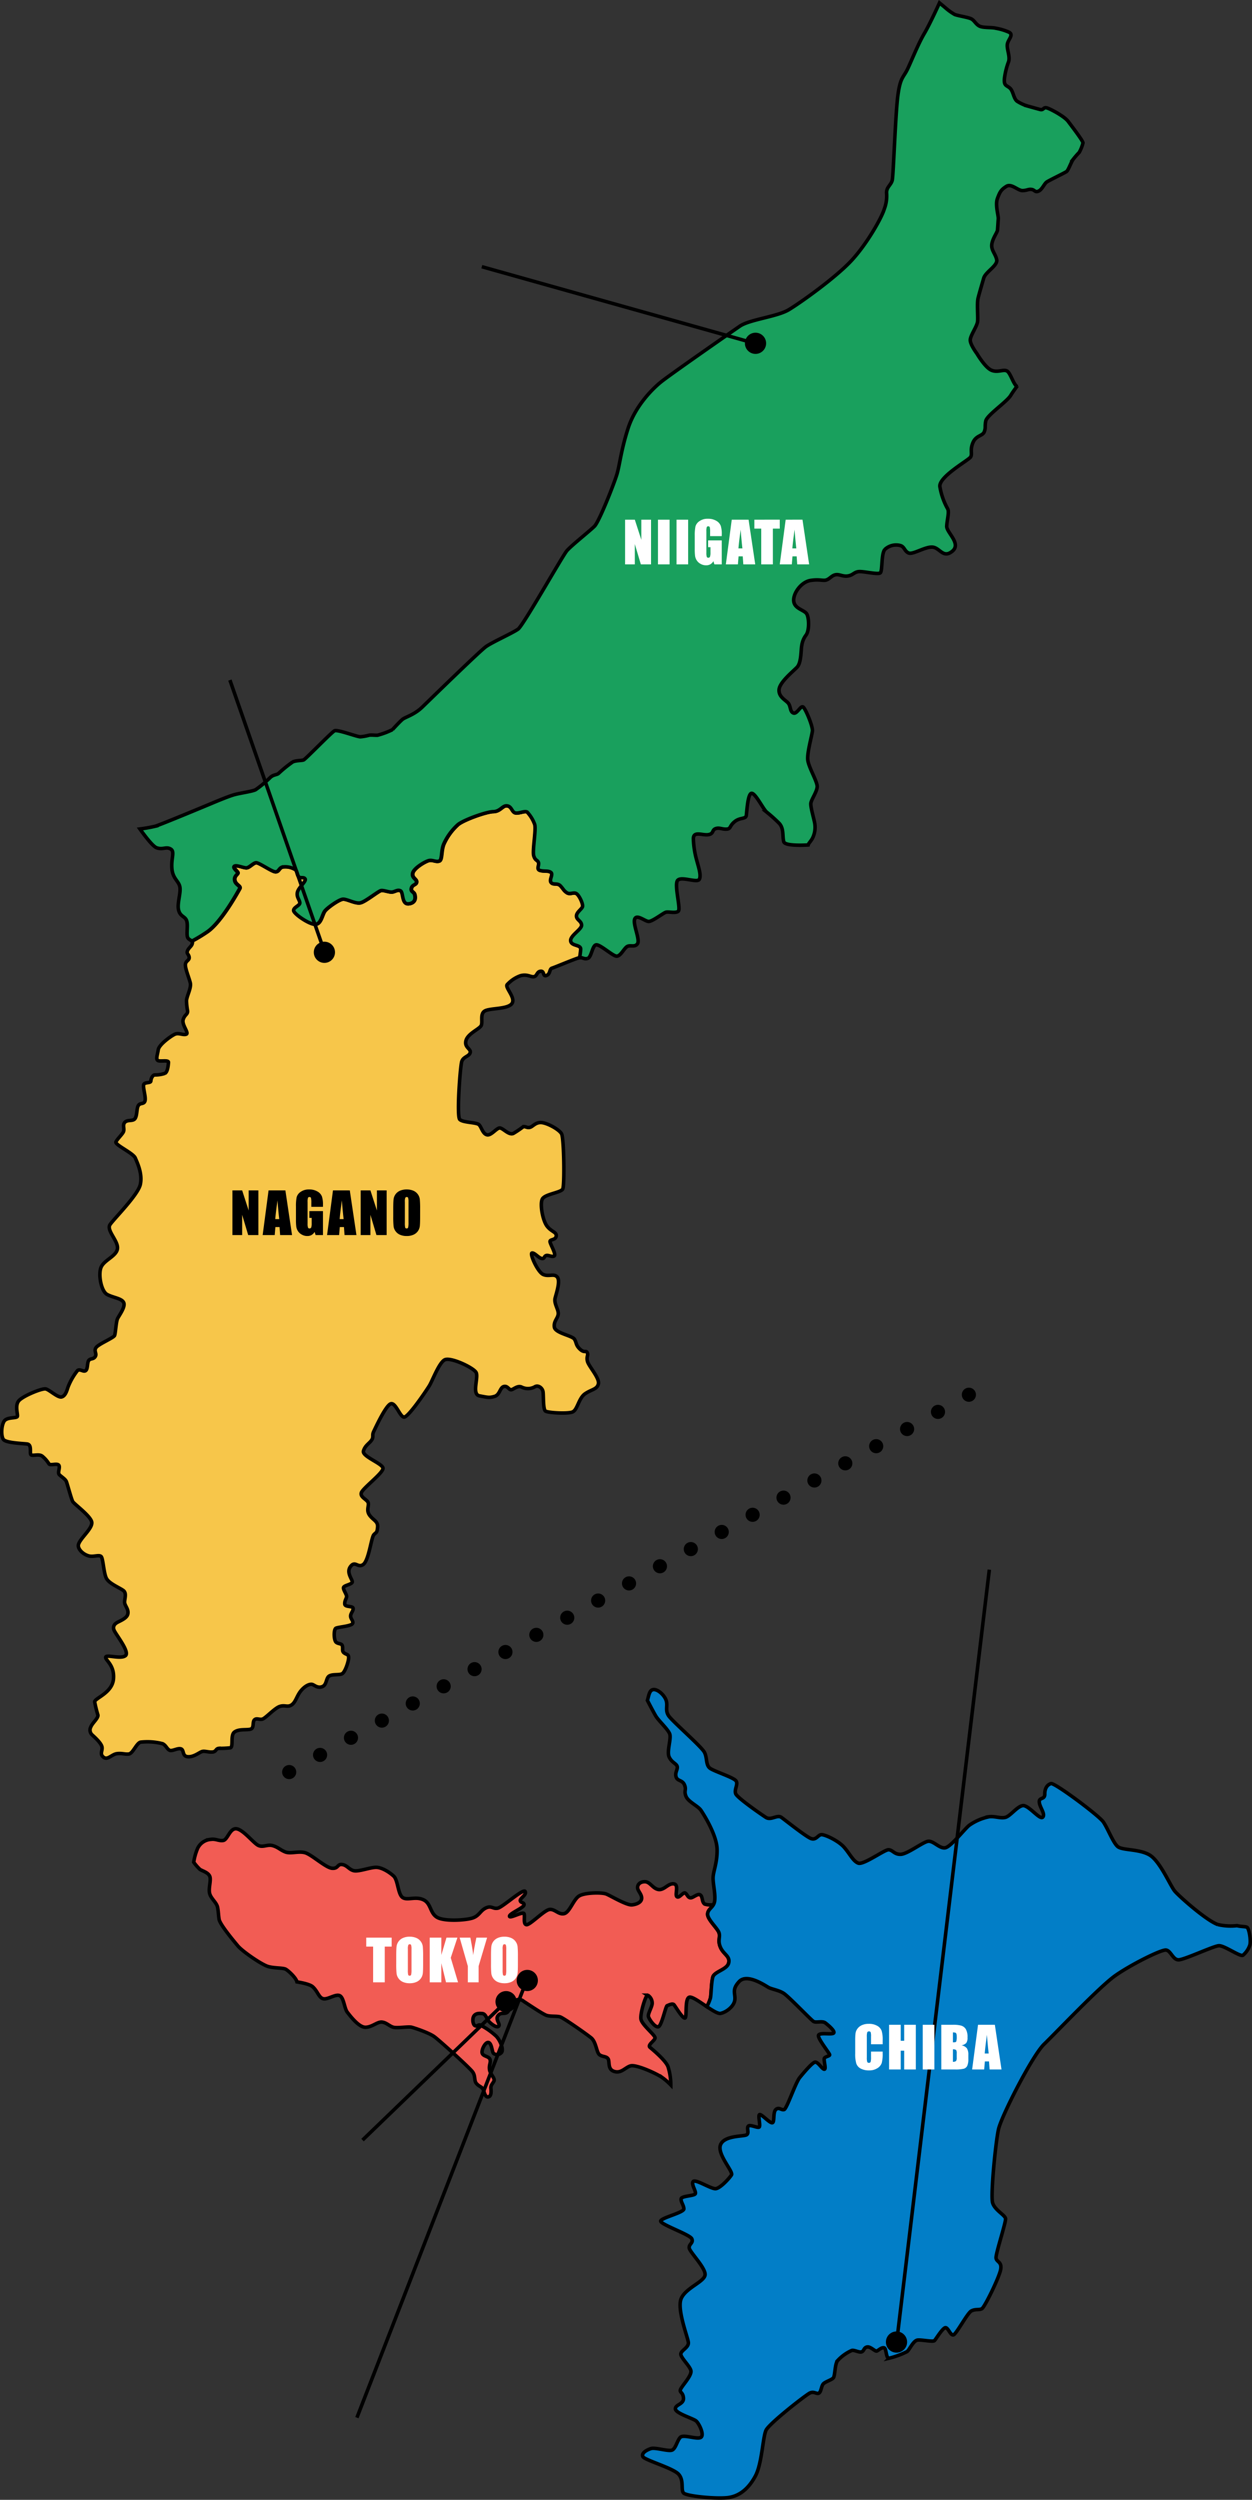 <svg xmlns="http://www.w3.org/2000/svg" width="354.302" height="707.426" viewBox="0 0 354.302 707.426">
  <rect x="0" y="0" width="354.302" height="707.426" fill="#333333" stroke="none"/>
  <g id="img-plan_map_sp" transform="translate(-742.698 -1026.091)">
    <g id="TOKYO" transform="translate(797.5 1543.595)">
      <path id="パス_122247" data-name="パス 122247" d="M840.3,810.742c.446-1.6,4.069-2.118,4.5-4.028s-1.407-2.362-2.3-4.337-.042-2.865-.427-4.15-3.356-3.843-3.234-5.372c.093-1.176,1.1-1.622,1.654-2.619a5.938,5.938,0,0,1-2.47-.168c-.9-.608-.529-2.074-1.26-2.6s-2,.853-2.77.816-.914-.984-1.5-1.348-1.709,1.59-2.36,1.021.693-3.421-.895-3.623-2.721,1.873-4.348,1.592-2.325-2.2-3.832-2.2-2.157.977-2.033,1.832,1.139,1.71,1.139,2.808-1.221,1.749-2.729,1.914-5.98-2.525-7.241-3.053-5.984-.448-7.651.489-2.727,4.678-4.314,5.044-2.6-1.342-4.108-1.181-5.535,4.434-6.551,4.311-.367-2.44-.693-3.13-4.069,1.5-4.11.733,3.989-2.363,4.11-3.176-.938-.529-1.06-1.219,1.874-1.63,1.386-2.607-6.347,4.437-7.753,4.723-1.769-.814-3.356-.063-1.831,2.138-3.665,2.809-8.015,1.079-10.13-.144-1.671-3.987-3.948-5.006-4.6.329-5.88-.649-1.282-4.9-2.461-6-3.3-2.46-4.923-2.5-4.845,1.215-6.269.97-1.947-1.562-3.393-1.766-1.039,1.2-2.85,1.061-5.759-3.846-7.63-4.394-4.131.367-5.617-.224-2.052-1.363-3.579-1.791-2.748.61-4.109-.079-4.193-4.4-6.1-4.683-2.523,3.1-3.784,3.3-2.075-.53-3.6-.3a4.457,4.457,0,0,0-3.784,2.869,16.1,16.1,0,0,0-.971,3.581,13.5,13.5,0,0,0,1.765,2.032c.7.458,2.228.824,2.747,1.892s-.4,3.448,0,4.943,2.026,2.552,2.27,4.017.179,1.763.393,3.23,4.071,6.074,5.332,7.588,6.795,5.351,8.626,5.839,4.161.324,4.922.753c.694.385,2.911,2.4,3.159,3.572,1.874.308,3.772.769,4.444,1.371,1.464,1.312,1.74,3.152,3.052,3.408s3.54-1.487,4.667-.844,1.251,3.578,2.105,4.671,3.235,4.241,5.1,4.241,3.356-1.587,4.669-1.464,2.108,1.16,3.267,1.464,4.245-.261,5.188,0,4.883,1.552,6.41,2.681,9.979,8.758,10.832,9.979.336,2.443,1.069,3.267,1.344.846,1.77,1.457.55,2.417,1.5,2.326.915-1.436.822-2.379.458-1.313.854-2.108-1.05-1.884-1.254-3.243.461-2.006.126-2.921-2.077-.794-2.229-1.863,1.1-3.325,1.954-2.839.855,2.718,1.312,3.053a1.625,1.625,0,0,0,2.229-.275c.7-.884-.427-3.539-1.527-4.638a20.274,20.274,0,0,0-4.456-3.113c-.672-.212-.794.429-1.464.185s-.886-1.985-.368-2.749,1.409-.793,2.387-.7,1.154,1.372,1.793,2.135,2.29,2.043,2.841,1.434-1.008-1.832-.214-2.931,1.74-.425,2.533-.914,1.341-2.719,2.074-3.175a2,2,0,0,1,2.687,0c1.388.886,5.37,3.6,6.469,3.968s2.9.122,3.846.426,7.294,4.733,8.758,5.921,1.5,4.161,2.39,4.8,1.853.359,2.4,1.121-.246,2.99,1.771,3.6,3.112-1.192,4.639-1.587,6.928,1.953,8.911,3.295a18.234,18.234,0,0,1,2.437,2.121,17.086,17.086,0,0,0-.75-5.071c-.569-1.792-4.312-4.88-5.128-5.573s1.385-1.913,1.427-2.687-3.7-3.661-3.988-5.287,1.383-7,1.913-6.8a2.66,2.66,0,0,1,1.261,2.159c.08,1.057-1.3,3.093-1.061,3.906s1.792,3.052,2.767,2.887,2.079-5.816,2.526-5.979,1.531-.754,1.954-.244,2.442,3.946,3.091,3.74-.161-5.532,1.259-5.9c.793-.2,2.928,1.34,4.95,2.7a13.655,13.655,0,0,0,1.014-2.432c.224-1.036.224-4.315.671-5.918" transform="translate(-693.384 -768.728)" fill="#f25c54" stroke="#000" stroke-width="1"/>
      <path id="パス_122591" data-name="パス 122591" d="M7.281-12.648v2.531H5.328V0H2.039V-10.117H.094v-2.531Zm8.906,7.406q0,1.906-.09,2.7a3.024,3.024,0,0,1-.562,1.449A3.03,3.03,0,0,1,14.257-.086a4.65,4.65,0,0,1-1.875.352,4.764,4.764,0,0,1-1.824-.332,3,3,0,0,1-1.3-1,2.994,2.994,0,0,1-.586-1.445,26.707,26.707,0,0,1-.094-2.734V-7.406q0-1.906.09-2.7a3.024,3.024,0,0,1,.563-1.449,3.03,3.03,0,0,1,1.277-1.008,4.65,4.65,0,0,1,1.875-.352,4.764,4.764,0,0,1,1.824.332,3,3,0,0,1,1.3,1,2.994,2.994,0,0,1,.586,1.445,26.707,26.707,0,0,1,.094,2.734ZM12.9-9.4a3.919,3.919,0,0,0-.1-1.129.389.389,0,0,0-.4-.246.449.449,0,0,0-.395.2A2.823,2.823,0,0,0,11.867-9.4v5.906a5.808,5.808,0,0,0,.09,1.359.392.392,0,0,0,.418.258.4.4,0,0,0,.43-.3A6.257,6.257,0,0,0,12.9-3.586Zm12.992-3.25L24.007-6.937,26.069,0h-3.4L21.343-5.422V0H18.053V-12.648h3.289v4.914L22.8-12.648Zm8.4,0-2.4,8.07V0H28.842V-4.578l-2.312-8.07h3.023q.711,3.7.8,4.977.273-2.023.914-4.977Zm8.718,7.406q0,1.906-.09,2.7a3.024,3.024,0,0,1-.562,1.449A3.03,3.03,0,0,1,41.076-.086,4.65,4.65,0,0,1,39.2.266a4.764,4.764,0,0,1-1.824-.332,3,3,0,0,1-1.3-1,2.994,2.994,0,0,1-.586-1.445A26.707,26.707,0,0,1,35.4-5.242V-7.406q0-1.906.09-2.7a3.024,3.024,0,0,1,.563-1.449,3.03,3.03,0,0,1,1.277-1.008,4.65,4.65,0,0,1,1.875-.352,4.764,4.764,0,0,1,1.824.332,3,3,0,0,1,1.3,1,2.994,2.994,0,0,1,.586,1.445,26.707,26.707,0,0,1,.094,2.734ZM39.716-9.4a3.919,3.919,0,0,0-.1-1.129.389.389,0,0,0-.4-.246.449.449,0,0,0-.395.2A2.823,2.823,0,0,0,38.685-9.4v5.906a5.808,5.808,0,0,0,.09,1.359.392.392,0,0,0,.418.258.4.4,0,0,0,.43-.3,6.257,6.257,0,0,0,.094-1.414Z" transform="translate(48.749 43.47)" fill="#fff"/>
    </g>
    <g id="CHIBA" transform="translate(924.521 1504.215)">
      <path id="パス_122402" data-name="パス 122402" d="M909.289,818.857c-3.239-1.1-10.977-7.97-12.252-9.477s-4.171-8.5-7.145-10.247-7.676-1.26-9-2.364-2.811-5.13-4.093-6.983-13.766-11.136-14.785-10.854-1.8,1.294-1.772,2.973-1.679.825-1.557,2.291,1.8,3.359.976,4.243-4.06-3.542-5.682-3.267-3.51,2.994-4.916,3.331-2.964-.4-4.583-.185a14.984,14.984,0,0,0-5.559,2.383c-1.312.976-5.251,6.172-6.9,6.415s-3.36-2.138-4.887-1.835-5.744,3.577-7.636,3.667-2.353-1.345-3.544-1.283-7.025,4.336-8.491,3.785-2.383-2.656-4.032-4.519-5.437-3.606-6.416-3.542-1.465,1.65-2.93,1.1-7.307-5.216-8.37-5.985c-1.207-.871-2.934.947-4.4,0s-7.881-5.407-8.492-6.6.794-2.841,0-3.788-5.739-2.523-7.177-3.42-.851-2.988-1.736-4.639-8.986-8.679-10.086-10.268-.214-2.839-.731-4.4-2.688-3.542-3.971-2.962c-.838.38-1,1.888-1.335,2.969,1.037,1.994,2.061,3.928,2.435,4.514.854,1.346,3.267,3.544,3.847,4.889s-.875,5.039-.122,6.628,2,1.792,2.261,2.626-.693,1.731-.305,2.992,1.77.8,2.381,2.262-.214,1.548.4,3.176,3.389,2.73,4.264,4.022,4.479,7.043,4.561,11.036-1.2,6.4-1.139,8.31.684,4.392.458,6.265-1.883,2.164-2,3.689,2.849,4.093,3.237,5.377-.47,2.176.427,4.152,2.736,2.426,2.3,4.341-4.057,2.427-4.5,4.032-.449,4.884-.671,5.922a13.562,13.562,0,0,1-1.015,2.435c1.617,1.084,3.162,2.05,3.886,1.906,1.628-.329,3.794-1.981,4.032-3.791s-.98-2.888,1.262-5.251,7.414,1.222,8.309,1.709,2.81.738,4.235,1.631,7.739,7.537,8.47,7.981,2.485-.242,3.341.41,3.014,2.486,2.28,2.93-4.113-.326-4.234.653,3.218,5.091,3.177,5.459-1.1.445-1.467.894.612,3.259-.08,3.176-1.875-2.4-2.771-1.955-2.931,2.811-4.154,4.317-3.624,8.758-4.4,9.04-1.466-.813-2.363,0-.244,3.748-1.058,3.748-3.014-2.526-3.542-2.32.366,3.215-.123,3.541-2.605-.853-3.094-.243.367,1.957-.49,2.445-6.231.121-7.331,2.77,3.666,7.616,3.093,8.551-3.175,3.786-4.476,3.908-5.663-2.769-6.356-2.035.979,2.893.571,3.5-3.827.57-3.99,1.383.732,1.792.774,2.85-6.273,2.487-6.558,3.423,8.266,3.828,8.8,5.05-.853,1.465-.731,2.606,4.765,5.7,4.48,7.658-5.5,3.665-6.76,6.677,1.913,11.017,2.036,12.409-1.872,2.133-2.119,3.15,2.646,3.546,2.85,4.887-2.237,3.909-2.85,5.052.572.774.735,2.6-2.324,1.834-2.283,3.1,5.01,2.689,5.865,3.423,2.4,3.95,1.343,4.639-4.926-.933-5.823,0-1.262,3.094-2.28,3.584-4.766-.813-6.029-.408-2.768,1.3-2.278,2.28,8.511,3.218,10.1,4.967.593,4.34,1.387,5.3,9.631,1.77,12.786,1.3,5.7-2.587,7.577-6.108,2.073-11.016,3.012-12.952,11.18-9.916,12.382-10.507,1.975.427,2.607,0,.631-1.973,1.222-2.606,2.381-1.1,2.848-1.71.389-3.749,1.142-4.806a12.079,12.079,0,0,1,4.072-2.933c.734-.185,2.055.652,2.771.407s.567-1.183,1.546-1.386,2.267,1.364,2.769,1.141,1.324-1.077,2.037-.9.489,3.118,1.464,2.932a22.7,22.7,0,0,0,5.051-1.874c.693-.529,1.773-3.154,3.015-3.258s4.3.575,4.725.167,2.4-3.769,3.174-3.668,1.365,2.261,2.2,2.036,3.91-6.127,5.05-6.76,2.24-.2,3.014-.651,4.887-8.838,5.3-11.079-1.161-2.077-1.305-3.259,2.842-10.139,2.689-11.158-3.054-2.382-3.665-4.48.832-17.034,1.669-20.783,9.556-20.864,12.91-24.1,15.666-16.245,20.121-19.386,12.941-7.363,14.334-7.249,1.956,2.768,3.584,2.768,9.816-3.889,11.4-3.99,6.047,3.217,6.842,2.689a6.374,6.374,0,0,0,1.873-2.689c.478-1.083-.113-4.858-.735-5.213-.45-.261-1.712-.159-2.82-.468a15.964,15.964,0,0,1-5.354-.293" transform="translate(-746.403 -752.325)" fill="#027ec7" stroke="#000" stroke-width="1"/>
      <path id="パス_122251" data-name="パス 122251" d="M-40.091,295.489-66.332,514.208" transform="translate(138.239 -329.42)" fill="none" stroke="#000" stroke-width="1"/>
      <path id="パス_122590" data-name="パス 122590" d="M8.336-7.133H5.047v-2.2a3.954,3.954,0,0,0-.105-1.2.453.453,0,0,0-.465-.238.486.486,0,0,0-.516.289,4.4,4.4,0,0,0-.109,1.25v5.875a4.1,4.1,0,0,0,.109,1.2.468.468,0,0,0,.492.281.463.463,0,0,0,.48-.281,4.578,4.578,0,0,0,.113-1.32V-5.062H8.336v.492a9.7,9.7,0,0,1-.277,2.781A2.843,2.843,0,0,1,6.832-.352a4.2,4.2,0,0,1-2.34.617A4.847,4.847,0,0,1,2.109-.258,2.545,2.545,0,0,1,.867-1.707a9.511,9.511,0,0,1-.3-2.785v-3.7a16.431,16.431,0,0,1,.094-2.051,2.871,2.871,0,0,1,.559-1.316,3.115,3.115,0,0,1,1.289-1A4.657,4.657,0,0,1,4.4-12.914a4.631,4.631,0,0,1,2.4.563,2.7,2.7,0,0,1,1.242,1.4,8.442,8.442,0,0,1,.3,2.613Zm9.382-5.516V0H14.429V-5.312h-.984V0H10.156V-12.648h3.289v4.523h.984v-4.523Zm5.249,0V0H19.678V-12.648Zm1.96,0h3.281a8.65,8.65,0,0,1,2.355.242,2.335,2.335,0,0,1,1.293.98,4.41,4.41,0,0,1,.492,2.379A2.562,2.562,0,0,1,32-7.5a2.423,2.423,0,0,1-1.371.672,2.434,2.434,0,0,1,1.547.855,3.3,3.3,0,0,1,.406,1.832v1.172a4.652,4.652,0,0,1-.293,1.9,1.579,1.579,0,0,1-.934.844A9.582,9.582,0,0,1,28.733,0h-3.8Zm3.289,2.164v2.813q.211-.008.328-.008.484,0,.617-.238A3.9,3.9,0,0,0,29.3-9.281a2.2,2.2,0,0,0-.109-.832.524.524,0,0,0-.285-.3A2.535,2.535,0,0,0,28.217-10.484Zm0,4.781v3.539a1.4,1.4,0,0,0,.887-.219,1.534,1.534,0,0,0,.191-.961v-1.18a1.666,1.666,0,0,0-.172-.984A1.541,1.541,0,0,0,28.217-5.7Zm11.867-6.945L41.966,0H38.6l-.164-2.273h-1.18L37.06,0H33.654l1.672-12.648ZM38.341-4.516q-.25-2.148-.5-5.3-.5,3.625-.625,5.3Z" transform="translate(59.625 107.51)" fill="#fff"/>
    </g>
    <g id="NAGANO" transform="translate(743.2 1215.36)">
      <path id="パス_122245" data-name="パス 122245" d="M750.25,716.625c-.252-1.479,3.085-3.274,3.085-4.469s-1.385-1.48-1.448-2.551,1.448-1.984,1.7-2.675-.831-3.085-1.649-3.683-1.845.315-2.759-.284-.962-1.029-1.824-1.952-2.015-.158-2.645-.944.694-2.3-.064-2.866-1.79-.221-3.019-.536-.191-1.54-.506-2.3-.881-.442-1.318-1.857.752-7.62.248-8.944a10.224,10.224,0,0,0-2.077-3.4c-.631-.535-2.52.506-3.464.19s-.945-1.824-2.265-1.984-1.891,1.608-3.906,1.639-8.436,2.362-10.01,3.684a16.512,16.512,0,0,0-3.967,5.415c-.851,1.888-.425,4.548-1.315,4.886s-1.818-.354-2.841-.164-4.265,2.1-4.658,3.527,1.149,1.715,1.07,2.582-1.147.644-1.448,1.7.691,1.016.913,1.827c.594,2.183-1.043,2.6-1.827,2.63-1.843.061-1.321-3.259-2.163-3.692s-1.63.33-2.464.368-2.282-.559-3.022-.441-4.336,3.069-5.792,3.464-3.975-1.174-5.1-1.007-4.095,2.252-4.967,3.258-1.081,3.875-2.834,3.85-6-2.977-6.05-3.9,1.8-1.418,1.763-2.2-1-1.6-.693-2.958,2.572-3.125,2.2-3.778-1.331-.118-1.826-.623-.4-1.475-.889-1.965a5.46,5.46,0,0,0-3.735-.794c-1.047.331-.995,1.389-1.987,1.366s-4.673-2.669-5.478-2.581-1.864,1.354-2.643,1.448-2.927-.921-3.495-.45.967,1.466.978,1.9-1.142.864-.883,2.139,1.842,1.535,1.385,2.33-5.162,9.475-9.19,12.213a43.563,43.563,0,0,1-4.383,2.644.937.937,0,0,1,.1.316c.126.945-.914,1.384-1.324,2.33s.317.943.441,1.888-1.038.975-1.07,2.142,1.038,3.68,1.385,5.1-.975,3.683-1.07,5.036a18.313,18.313,0,0,0,.313,2.961c.031,1.006-.817.974-1.259,2.424s1.731,3.776.882,4.123-2.141-.475-3.213,0-4.5,2.927-4.721,4.409-.723,2.611-.126,3.021,3.087-.252,3.023.567-.221,2.675-1.008,3.083a8.491,8.491,0,0,1-2.9.44c-.536.034-1.039.977-1.072,1.7s-1.7.254-2.013,1.009.6,3.369.376,4.535-1.354.563-1.889,1.383-.32,2.6-.883,3.613-2.044.323-2.9,1.111-.031,1.983-.5,2.832-1.7,1.952-2.078,2.772,4.88,3.147,5.478,4.563,2.061,4.439,1.431,7.445-7.553,9.823-8.594,11.427,2.267,4.486,2.124,6.659-3.6,3.235-4.58,5.241-.053,6.88,1.608,7.816,4.182,1.1,4.732,2.332-1.357,3.681-1.76,4.571-.55,4.045-.817,4.722-4.472,2.393-5.226,3.4.3,1.721-.252,2.58-1.331.431-1.826,1.069-.227,2.416-.88,2.9-1.622-.622-2.331,0a18.219,18.219,0,0,0-2.645,4.6c-.33,1.007-.753,2.589-1.84,2.849s-3.448-2.031-4.487-2.267-6.517,2-7.65,3.385-.18,3.8-.384,4.4-2.992.085-3.773,1.394-.873,4.1-.189,5.1,5.235,1.133,6.707,1.305.669,2.605,1.1,3.038,2.25-.3,3.171.386a8.538,8.538,0,0,1,1.929,2.2c.378.566,2.362-.282,2.8.409s-.465,2.073.157,2.676,1.669,1.226,1.953,1.888,1.416,4.992,1.825,5.7,4.8,3.87,5.335,5.665-3.259,4.66-3.73,6.518c-.268,1.057,1.045,2.633,2.867,3.177,1.375.412,3.019-.441,3.586.221s.694,4.816,1.512,6.233,3.581,2.512,4.713,3.329.258,2.589.4,3.52,1.272,1.975.852,3.3-2.849,2.015-3.319,2.5a1.509,1.509,0,0,0-.567,1.826c.3,1.04,4.573,6.21,3.273,7.305s-5.444-.428-5.6.439,2.549,2.173,2.2,6.171-5.352,5.43-5.32,6.484a33.926,33.926,0,0,0,.914,3.714c.141.9-1.573,2.237-2.015,3.384a1.844,1.844,0,0,0,.424,2.267c.5.469,2.5,2.219,2.738,3.353s-.737,1.984.426,2.928,2.3-.786,3.779-.992,2.265.237,3.4.094,2.17-3.07,3.305-3.352a17.265,17.265,0,0,1,6.266.442c.944.47,1.116,1.305,1.856,1.794s2.312-.645,3.306-.347.266,2.155,2.046,2.236,3.294-1.381,4.093-1.513,1.763.284,2.833.175.852-.969,1.794-1.04a26.15,26.15,0,0,0,3.181-.141c1.023-.205-.026-3.525,1.2-4.456s3.285-.541,4.482-.807.554-1.978,1.151-2.623,1.385-.015,2.266-.237,3.431-3.084,4.911-3.588,2.267.35,3.431-.486,1.417-2.6,2.659-4.046S676.374,926.857,677,927s1.52,1.165,2.858.646,1.022-2.381,1.951-2.994,2.864-.22,3.682-.662,1.795-3.335,1.843-4.438-.519-.912-1.23-1.416-.361-1.04-.519-1.937-1.133-.551-1.8-1.133-.724-3.637-.045-3.967,3.95-.551,4.58-1.18-.379-1.323-.426-2.174.8-1.51.71-2.265-2.269-.284-2.362-1.182.408-1.464.519-2.077-1.117-2.125-.849-2.692,2.029-.756,2.407-1.369-1.826-2.66-.473-4.487,2.078.535,3.635-.613,2.27-7.619,2.975-8.406.9-.424,1.07-2.092-1.038-1.89-2.156-3.29-.33-2.534-.47-3.542-2.347-1.606-1.983-2.927,6.28-5.667,6.137-6.989-5.965-3.305-5.524-4.863,1.651-2.124,2.3-3.071.064-1.321.583-2.407,3.478-7.508,4.864-7.885,2.549,3.683,3.73,3.778,6.264-7.414,7.161-8.877,2.709-6.422,4.314-7.319,8.123,2.157,8.91,3.541-1.322,6.219.974,6.643,2.74.6,4.251.156,1.511-2.455,2.582-2.785,1.447.882,2.078.9,1.794-1.321,3.022-.755a3.977,3.977,0,0,0,3.683-.062c.943-.63,2.173.26,2.359,1.353s-.03,5.036.711,5.509,6.248.819,7.648.235,1.716-3.888,3.542-5.146,3.431-1.227,3.777-2.832-2.708-4.913-3.086-6.3.284-1.731-.063-2.487-.818.189-2.077-1.007-.914-1.828-1.573-2.835-5.417-1.7-5.667-3.4,1.033-2.486,1.1-3.778-1.284-2.9-.877-4.468,1.511-4.817.6-5.917-2.362-.036-3.967-.726-3.9-5.95-3.179-6.077,1.889,1.416,2.739,1.543.6-.567,1.227-.818,1.732.534,2.331.093-1.1-3.211-1.2-4,1.528-.37,1.747-1.566-1.4-1.236-2.627-2.9-2.014-6.141-1.324-7.589,5.228-1.826,5.793-2.864.347-14.355-.315-15.614-4.186-3.18-5.854-3.211-2.3,1.227-3.212,1.385-1.2-.442-1.887-.127a25.818,25.818,0,0,1-2.7,1.821c-1.359.6-3.028-1.662-3.942-1.537s-2.391,2.235-3.557,1.92-1.511-2.11-2.2-2.835-4.572-.565-5.477-1.51.125-14.952.567-16.371,2.078-1.416,2.394-2.517-1.7-1.419-1.2-3.4,3.713-3.242,4.281-4.219-.379-3.274,1.008-4.154,6.422-.475,7.68-2.08-1.953-4.535-1.322-5.384a9.272,9.272,0,0,1,3.809-2.549c1.939-.507,2.8.41,3.746.284s.819-1.451,1.951-1.544.5,1.605,1.637,1.2.764-1.839,1.573-2.078,6.674-2.737,7.746-2.958c.042-.009.076-.008.116-.013a17.87,17.87,0,0,0,.323-2.412C753.114,717.569,750.5,718.1,750.25,716.625Z" transform="translate(-589.175 -639.609)" fill="#f7c64a" stroke="#000" stroke-width="1"/>
      <path id="パス_122598" data-name="パス 122598" d="M8-12.648V0H5.117L3.406-5.75V0H.656V-12.648h2.75l1.844,5.7v-5.7Zm7.64,0L17.523,0H14.156l-.164-2.273h-1.18L12.617,0H9.21l1.672-12.648ZM13.9-4.516q-.25-2.148-.5-5.3-.5,3.625-.625,5.3ZM26.272-7.992H22.983V-9.141a5.694,5.694,0,0,0-.094-1.359.416.416,0,0,0-.445-.273.414.414,0,0,0-.414.234,3.815,3.815,0,0,0-.109,1.2v6.07a3.615,3.615,0,0,0,.109,1.121.426.426,0,0,0,.438.27.483.483,0,0,0,.488-.3,3.564,3.564,0,0,0,.129-1.187v-1.5h-.664V-6.789h3.852V0H24.2l-.3-.906a2.3,2.3,0,0,1-.848.879,2.388,2.388,0,0,1-1.207.293,3.138,3.138,0,0,1-1.551-.4,2.968,2.968,0,0,1-1.1-1,3.157,3.157,0,0,1-.469-1.246,14.97,14.97,0,0,1-.094-1.957V-8.094a12.587,12.587,0,0,1,.2-2.633,2.7,2.7,0,0,1,1.121-1.5,3.929,3.929,0,0,1,2.395-.684,4.462,4.462,0,0,1,2.4.594,2.8,2.8,0,0,1,1.242,1.41,7.469,7.469,0,0,1,.289,2.371Zm7.593-4.656L35.748,0H32.381l-.164-2.273h-1.18L30.842,0H27.436l1.672-12.648ZM32.123-4.516q-.25-2.148-.5-5.3-.5,3.625-.625,5.3Zm12.171-8.133V0H41.412L39.7-5.75V0h-2.75V-12.648H39.7l1.844,5.7v-5.7ZM53.77-5.242q0,1.906-.09,2.7a3.024,3.024,0,0,1-.562,1.449A3.03,3.03,0,0,1,51.841-.086a4.65,4.65,0,0,1-1.875.352,4.764,4.764,0,0,1-1.824-.332,3,3,0,0,1-1.3-1,2.994,2.994,0,0,1-.586-1.445,26.707,26.707,0,0,1-.094-2.734V-7.406q0-1.906.09-2.7a3.024,3.024,0,0,1,.563-1.449,3.03,3.03,0,0,1,1.277-1.008,4.65,4.65,0,0,1,1.875-.352,4.764,4.764,0,0,1,1.824.332,3,3,0,0,1,1.3,1,2.994,2.994,0,0,1,.586,1.445,26.707,26.707,0,0,1,.094,2.734ZM50.481-9.4a3.919,3.919,0,0,0-.1-1.129.389.389,0,0,0-.4-.246.449.449,0,0,0-.395.2A2.823,2.823,0,0,0,49.45-9.4v5.906a5.808,5.808,0,0,0,.09,1.359.392.392,0,0,0,.418.258.4.4,0,0,0,.43-.3,6.257,6.257,0,0,0,.094-1.414Z" transform="translate(64.619 160.246)"/>
    </g>
    <g id="NIIGATA" transform="translate(782.32 1026.894)">
      <path id="パス_122257" data-name="パス 122257" d="M737.005,826.223c1.132-.315,1.29-3.781,2.456-3.842s4.583,3.11,5.687,3.205,2-1.945,2.909-2.637,2.266.282,3.054-.883-1.386-5.544-.789-6.99,2.9.662,3.938.694,4.124-2.394,4.881-2.613,2.927.409,3.557-.346-1.1-6.928-.346-8.5,5.573.661,6.235-.441-.317-3.808-.693-5.319a25.379,25.379,0,0,1-.977-6.2c.031-2.236,2.488-.914,4.157-1.135s1.04-1.291,2.109-1.7,1.9.221,3.163.127.709-.881,2.285-2.14,3.116-.6,3.275-1.765.409-6.233,1.51-6.233,3.2,4.376,4.221,5.289a45.543,45.543,0,0,1,3.52,3.148c1.485,1.542.886,3.779,1.359,5.29.339,1.086,4.548,1.019,6.89.893.127-.469.546-.8,1.14-1.751a6.843,6.843,0,0,0,.755-4.123c-.095-1.043-1.291-4.851-1.133-5.953s1.7-3.181,1.794-4.629-2.485-5.574-2.674-7.683,1.2-6.832,1.322-8.155-1.921-6.2-2.615-6.739-1.732,2.048-2.739,1.7-.756-1.8-1.416-2.709-2.8-1.762-2.678-3.872,3.8-5.045,5.086-6.375,1.086-5.053,1.339-6.095a6.3,6.3,0,0,1,1.227-3.023c.944-1.244.883-4.924.157-6.028s-3.431-1.4-3.652-3.574,2.109-5.447,4.778-5.852,3.565.216,4.529-.156,1.448-1.229,2.52-1.45,2.094.586,3.544.335,1.662-1.063,2.984-1.221,5.48.912,6.141.346.221-5.352,1.278-6.605a4.637,4.637,0,0,1,4.328-1.14c1.259.282,1.227,1.668,2.455,2.141s4.724-1.889,6.771-1.67,2.977,3.3,5.574,1.134-1.7-5.29-1.606-7.085.756-3.967.283-4.865a19.2,19.2,0,0,1-2.22-6.329c-.33-2.787,8.122-7.461,8.691-8.359s-.237-1.93.659-4.054,2.74-1.851,3.214-3.092.094-1.4.424-3.057,6-5.431,7.085-7.274c.353-.6,1-1.519,1.717-2.492a.943.943,0,0,0,.172.107c-1.133-.519-1.936-3.92-2.976-4.487s-2.644.567-4.439-.235-4.062-4.676-4.062-4.676-1.889-2.505-1.889-3.827,1.938-3.873,2.078-5.289-.235-5.1.142-6.612,1.086-3.873,1.59-5.635,4.008-3.552,3.678-5.2-1.56-2.646-1.4-4.276,1.535-3.447,1.608-4.06.169-2.342.235-3.26-.921-3.919-.235-5.761,1.014-2.456,2.5-3.4,3.283,1.248,4.653,1.183,1.533-.443,2.477-.331.945.927,1.983.486,1.606-2.079,2.331-2.581,5.062-2.572,5.6-2.959,1.261-2.615,1.891-3.464a23.682,23.682,0,0,1,1.7-1.953,10.661,10.661,0,0,0,1.071-2.708c-.032-.628-3.183-4.729-4.221-6.108s-4.912-3.465-5.982-3.778-.883.725-1.952.442-3.653-1.01-3.653-1.01a11.682,11.682,0,0,1-2.835-1.328c-1.012-.761-1.086-2.882-2.03-3.709s-1.748-.614-1.559-2.709a20.875,20.875,0,0,1,1.195-4.815c.464-1.55-.659-3.717-.344-5.04s1.794-2.518.473-3.243a15.477,15.477,0,0,0-3.748-1.134c-1.072-.305-3.652-.061-4.692-.63s-1.385-1.6-2.3-2.046-3.747-.85-4.661-1.227a15.974,15.974,0,0,1-2.738-1.984l-1.562-1.291s-2.6,5.778-4.3,8.674-3.417,7.244-4.662,9.9-2.093,2.329-2.8,7.524-1.276,22.719-1.606,24.088-1.63,1.913-1.606,3.542a10.323,10.323,0,0,1-.661,4.645c-.708,2.394-4.912,9.934-9.444,14.736s-14.265,11.744-17.572,13.728-11.077,2.748-13.834,4.643-19.936,13.839-22.439,15.886-7.2,6.832-9.2,13.036-2.362,10.329-3.15,12.973-5.005,13.381-6.36,14.737-6.551,5.461-7.809,6.926-12.3,21.072-13.791,22.168-7.279,3.668-9.091,4.958-15.878,15.035-18.1,17.176-4.775,2.769-5.559,3.432-2.518,2.566-2.833,2.9a21.775,21.775,0,0,1-4.22,1.574c-.439.046-1.9-.119-2.392,0a13.272,13.272,0,0,1-2.456.44c-.883.033-6.449-2.118-7.305-1.7s-8.194,8.029-8.754,8.25-2.116.11-3.085.568a36.165,36.165,0,0,0-4.03,3.274c-.529.418-1.433.286-2.324,1.126a31.008,31.008,0,0,1-4.162,3.47c-.946.475-4.22.913-5.983,1.388s-6.53,2.509-6.53,2.509-14.252,5.96-15.89,6.433a42.626,42.626,0,0,1-4.318.772c1.578,2.211,3.718,4.983,4.759,5.335,1.763.6,2.615-.41,3.906.315s.157,2.517.377,5.479,1.952,3.556,2.266,5.287-.817,4.662-.376,6.488,1.668,1.765,2.2,2.835.095,3.149.252,4.47c.137,1.146.931,1.018,1.223,1.575a43.7,43.7,0,0,0,4.385-2.644c4.028-2.741,8.736-11.423,9.192-12.217s-1.125-1.054-1.385-2.331.89-1.708.883-2.14-1.545-1.426-.977-1.9,2.714.543,3.495.449,1.841-1.363,2.644-1.448,4.486,2.557,5.479,2.581.94-1.035,1.987-1.365a5.445,5.445,0,0,1,3.735.794c.489.491.395,1.461.891,1.966s1.456-.032,1.827.623-1.9,2.416-2.2,3.776.653,2.171.694,2.961-1.819,1.281-1.763,2.2,4.3,3.875,6.05,3.9,1.965-2.844,2.837-3.851,3.841-3.094,4.967-3.259,3.645,1.4,5.1,1.008,5.054-3.346,5.794-3.465,2.187.48,3.022.441,1.62-.8,2.464-.369.32,3.754,2.162,3.693c.786-.026,2.423-.446,1.83-2.63-.223-.812-1.212-.774-.914-1.827s1.37-.836,1.449-1.7-1.464-1.157-1.07-2.581,3.636-3.339,4.659-3.528,1.952.5,2.843.165.463-3,1.314-4.887a16.5,16.5,0,0,1,3.968-5.416c1.575-1.321,8-3.652,10.012-3.684s2.585-1.8,3.907-1.639,1.32,1.672,2.266,1.984,2.833-.725,3.464-.189a10.224,10.224,0,0,1,2.078,3.4c.5,1.324-.687,7.528-.249,8.945s1,1.1,1.32,1.857-.722,1.982.506,2.3,2.264-.029,3.02.537-.568,2.079.063,2.864,1.781.021,2.646.946.912,1.353,1.825,1.952,1.941-.314,2.759.284,1.9,2.99,1.65,3.685-1.763,1.605-1.7,2.675,1.449,1.355,1.449,2.551-3.338,2.991-3.085,4.47,2.864.944,2.832,2.3a17.56,17.56,0,0,1-.323,2.413c.962-.142,1.187.5,2.276.2" transform="translate(-610.326 -555.81)" fill="#19a05d" stroke="#000" stroke-width="1"/>
      <path id="パス_122592" data-name="パス 122592" d="M8-12.648V0H5.117L3.406-5.75V0H.656V-12.648h2.75l1.844,5.7v-5.7Zm5.249,0V0H9.96V-12.648Zm5.249,0V0H15.21V-12.648Zm9.507,4.656H24.717V-9.141a5.694,5.694,0,0,0-.094-1.359.416.416,0,0,0-.445-.273.414.414,0,0,0-.414.234,3.815,3.815,0,0,0-.109,1.2v6.07a3.615,3.615,0,0,0,.109,1.121.426.426,0,0,0,.438.27.483.483,0,0,0,.488-.3,3.564,3.564,0,0,0,.129-1.187v-1.5h-.664V-6.789h3.852V0h-2.07l-.3-.906a2.3,2.3,0,0,1-.848.879,2.388,2.388,0,0,1-1.207.293,3.138,3.138,0,0,1-1.551-.4,2.968,2.968,0,0,1-1.1-1,3.157,3.157,0,0,1-.469-1.246,14.97,14.97,0,0,1-.094-1.957V-8.094a12.587,12.587,0,0,1,.2-2.633,2.7,2.7,0,0,1,1.121-1.5,3.929,3.929,0,0,1,2.395-.684,4.462,4.462,0,0,1,2.4.594,2.8,2.8,0,0,1,1.242,1.41,7.469,7.469,0,0,1,.289,2.371ZM35.6-12.648,37.482,0H34.115l-.164-2.273h-1.18L32.576,0H29.169l1.672-12.648ZM33.857-4.516q-.25-2.148-.5-5.3-.5,3.625-.625,5.3Zm10.57-8.133v2.531H42.473V0H39.184V-10.117H37.239v-2.531Zm6.429,0L52.738,0H49.371l-.164-2.273h-1.18L47.832,0H44.426L46.1-12.648ZM49.113-4.516q-.25-2.148-.5-5.3-.5,3.625-.625,5.3Z" transform="translate(136.616 158.909)" fill="#fff"/>
    </g>
    <circle id="楕円形_1652" data-name="楕円形 1652" cx="3" cy="3" r="3" transform="translate(882.912 1589.541)"/>
    <path id="パス_122250" data-name="パス 122250" d="M43.16,345.492,2.711,384.521" transform="translate(842.578 1247.188)" fill="none" stroke="#000" stroke-width="1"/>
    <circle id="楕円形_1651" data-name="楕円形 1651" cx="3" cy="3" r="3" transform="translate(888.913 1583.541)"/>
    <path id="パス_122249" data-name="パス 122249" d="M8.607,291.709l-48.1,123.9" transform="translate(883.192 1294.649)" fill="none" stroke="#000" stroke-width="1"/>
    <circle id="楕円形_1649" data-name="楕円形 1649" cx="3" cy="3" r="3" transform="translate(953.5 1120.242)"/>
    <circle id="楕円形_1650" data-name="楕円形 1650" cx="3" cy="3" r="3" transform="translate(831.5 1292.579)"/>
    <circle id="楕円形_1653" data-name="楕円形 1653" cx="3" cy="3" r="3" transform="translate(993.4 1685.861)"/>
    <path id="パス_122589" data-name="パス 122589" d="M18.548,47.091,95.793,68.778" transform="translate(860.5 1054.474)" fill="none" stroke="#000" stroke-width="1"/>
    <path id="パス_122248" data-name="パス 122248" d="M49.273,83.093,22.448,6.016" transform="translate(785.311 1212.52)" fill="none" stroke="#000" stroke-width="1"/>
    <path id="パス_122258" data-name="パス 122258" d="M35.736,242.279,27.827,19.817" transform="matrix(0.454, 0.891, -0.891, 0.454, 1024.18, 1385.729)" fill="none" stroke="#000" stroke-linecap="round" stroke-width="4" stroke-dasharray="0 10"/>
  </g>
</svg>
